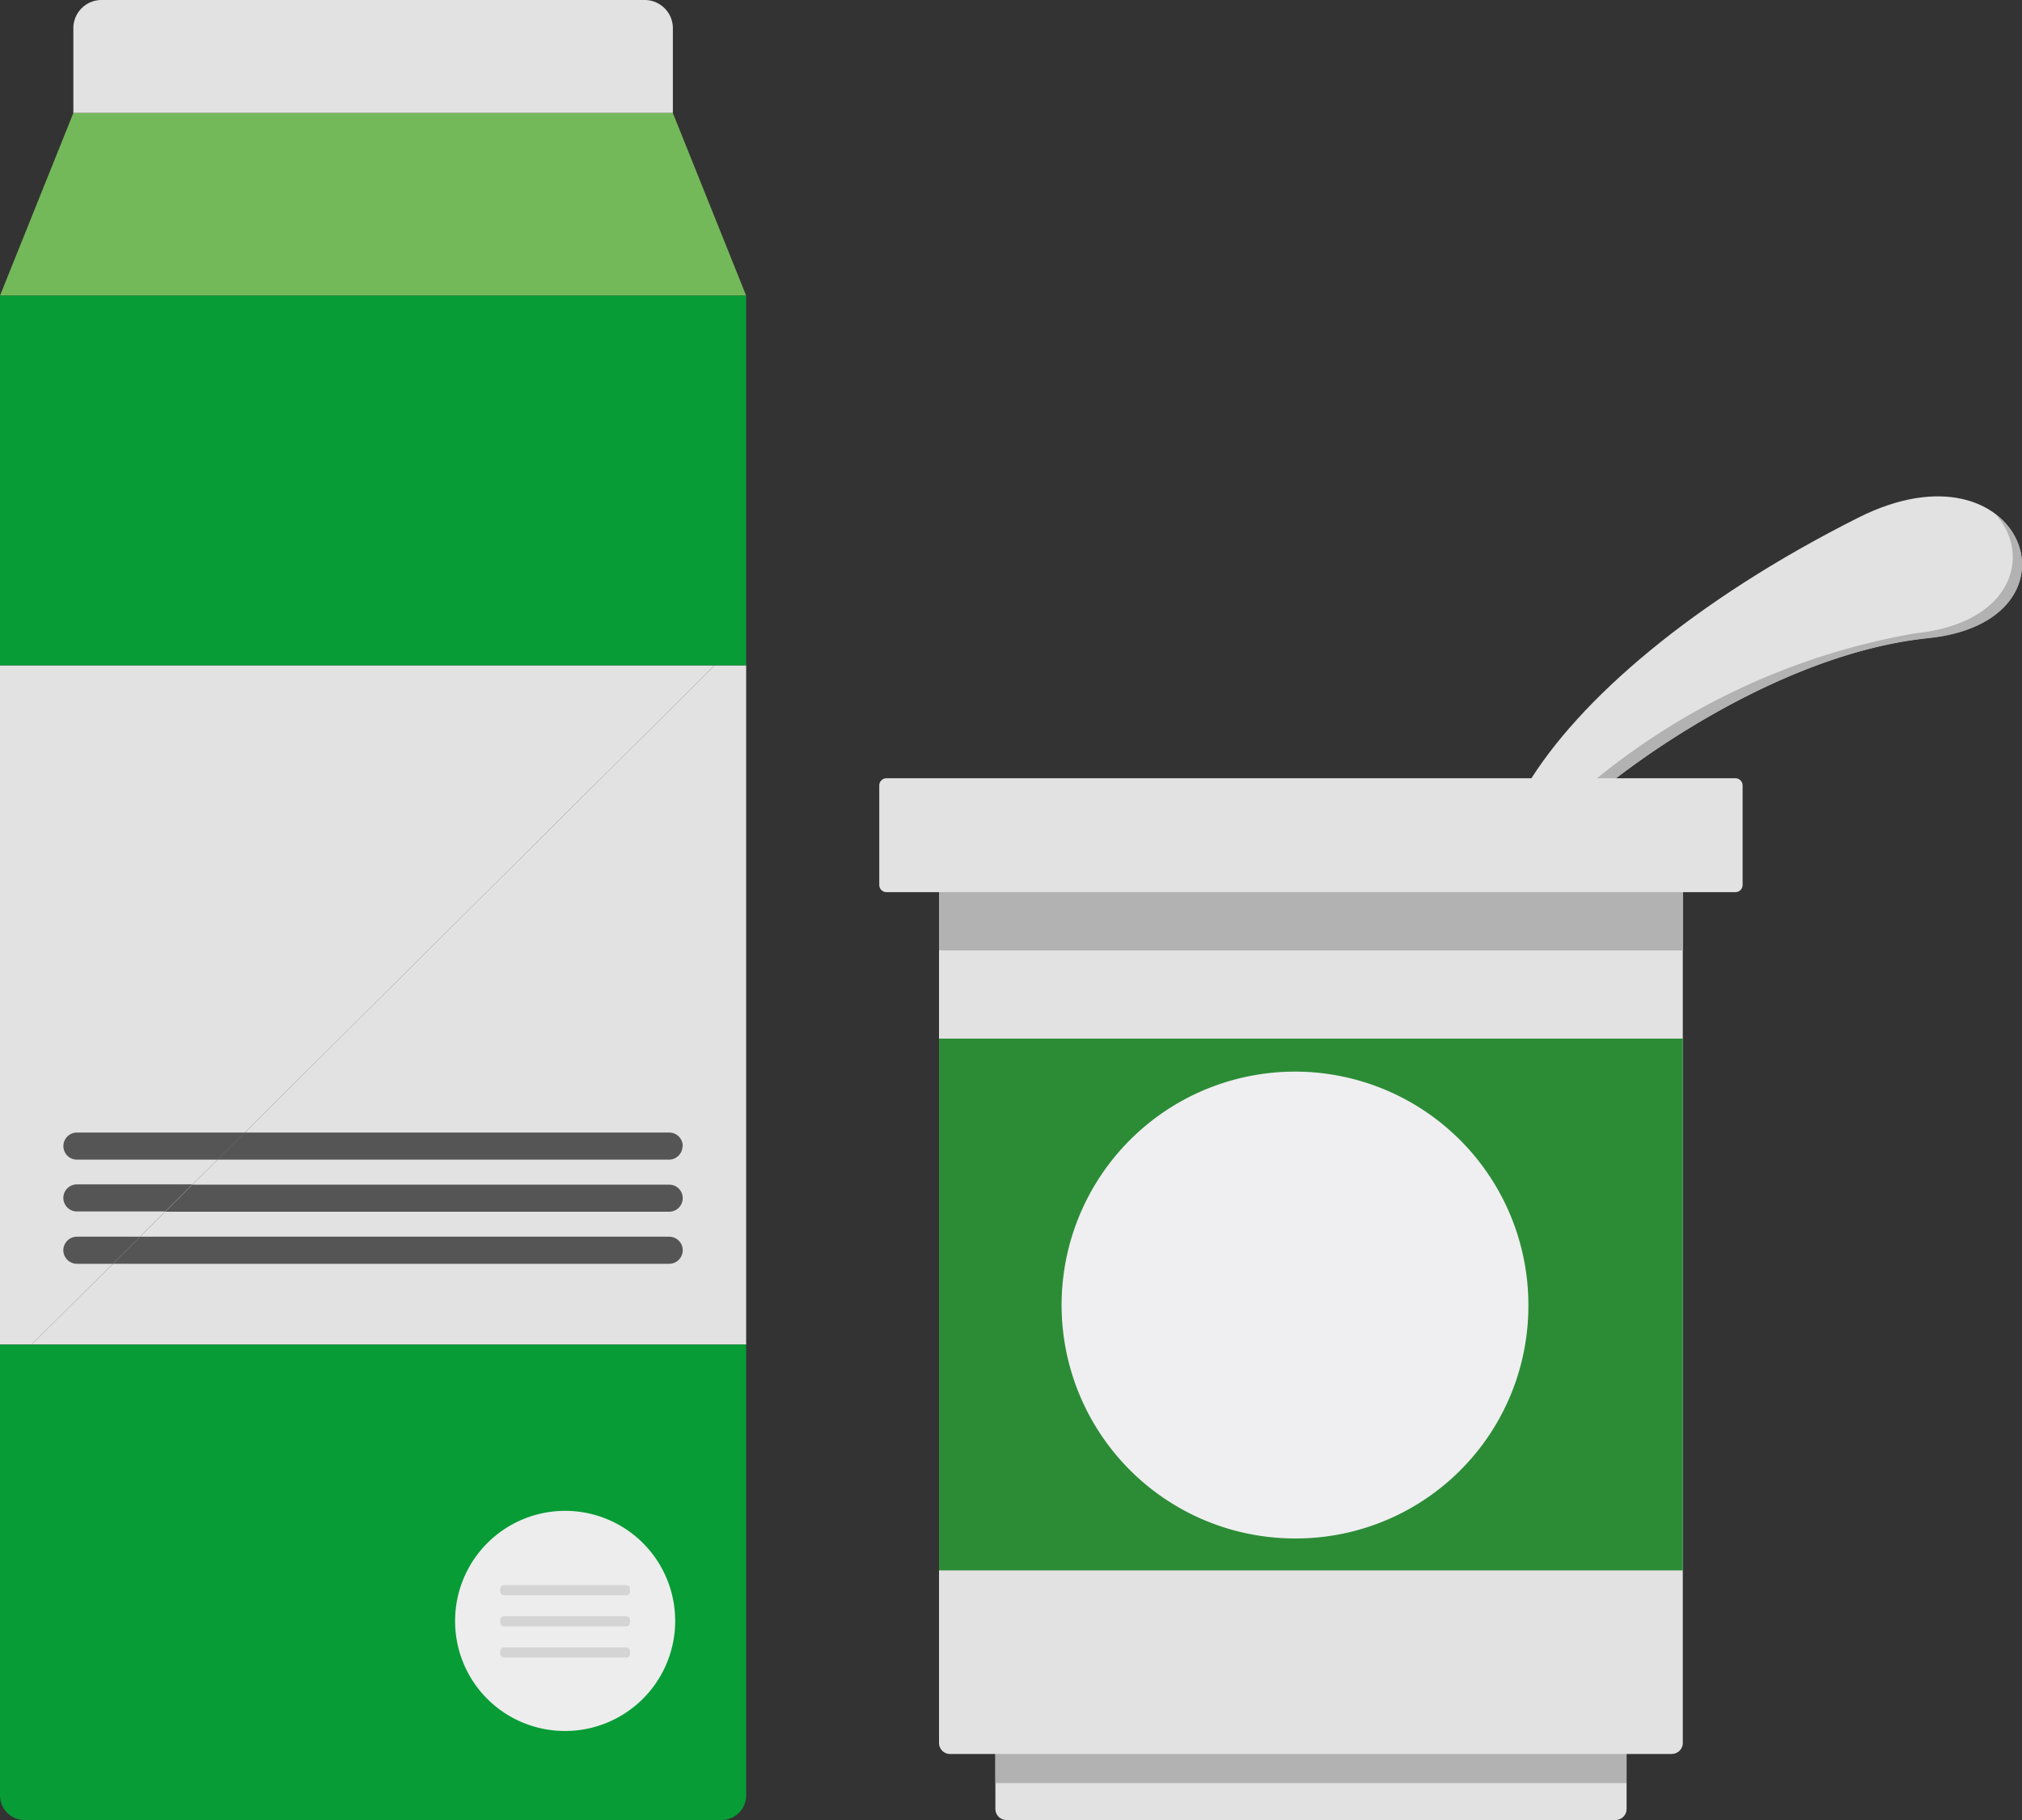 <svg xmlns="http://www.w3.org/2000/svg" xmlns:xlink="http://www.w3.org/1999/xlink" width="40" height="36" viewBox="0 0 40 36">
  <rect x="0" y="0" width="40" height="36" fill="#333333" stroke="none"/>
  <defs>
    <clipPath id="clip-path">
      <rect id="Rechteck_187" data-name="Rechteck 187" width="14.761" height="36" fill="none"/>
    </clipPath>
    <clipPath id="clip-path-2">
      <rect id="Rechteck_191" data-name="Rechteck 191" width="22.606" height="26.182" fill="none"/>
    </clipPath>
  </defs>
  <g id="Gruppe_468" data-name="Gruppe 468" transform="translate(-455.154 -304)">
    <g id="Gruppe_465" data-name="Gruppe 465" transform="translate(455.154 304)">
      <path id="Pfad_343" data-name="Pfad 343" d="M0,364.71v13.435H.624L14.137,364.71Z" transform="translate(0 -351.549)" fill="#e2e2e2"/>
      <path id="Pfad_344" data-name="Pfad 344" d="M30.718,364.71,17.205,378.145H31.342V364.71Z" transform="translate(-16.581 -351.549)" fill="#e2e2e2"/>
      <g id="Gruppe_464" data-name="Gruppe 464">
        <g id="Gruppe_463" data-name="Gruppe 463" clip-path="url(#clip-path)">
          <path id="Pfad_345" data-name="Pfad 345" d="M51.827,2.236H39.967V.557A.558.558,0,0,1,40.527,0h10.74a.558.558,0,0,1,.56.557Z" transform="translate(-38.516)" fill="#e2e2e2"/>
          <path id="Pfad_346" data-name="Pfad 346" d="M13.311,61.961H1.451L0,65.573H14.761Z" transform="translate(0 -59.725)" fill="#74b959"/>
          <rect id="Rechteck_186" data-name="Rechteck 186" width="14.761" height="7.312" transform="translate(0 5.849)" fill="#079c36"/>
          <path id="Pfad_347" data-name="Pfad 347" d="M0,745.939a.487.487,0,0,0,.488.485H14.273a.487.487,0,0,0,.488-.485V737.02H0Z" transform="translate(0 -710.424)" fill="#079c36"/>
          <path id="Pfad_348" data-name="Pfad 348" d="M248.057,830.9a2.177,2.177,0,1,1,2.177,2.165,2.171,2.171,0,0,1-2.177-2.165" transform="translate(-239.054 -798.826)" fill="#ededed"/>
          <path id="Pfad_349" data-name="Pfad 349" d="M275.161,869.073h-2.417a.075.075,0,0,1-.075-.075v-.05a.075.075,0,0,1,.075-.075h2.417a.075.075,0,0,1,.075.075V869a.075.075,0,0,1-.075.075" transform="translate(-262.773 -837.519)" fill="#d4d4d4"/>
          <path id="Pfad_350" data-name="Pfad 350" d="M275.161,886.147h-2.417a.075.075,0,0,1-.075-.075v-.05a.075.075,0,0,1,.075-.075h2.417a.075.075,0,0,1,.075.075v.05a.075.075,0,0,1-.075.075" transform="translate(-262.773 -853.977)" fill="#d4d4d4"/>
          <path id="Pfad_351" data-name="Pfad 351" d="M275.161,903.22h-2.417a.075.075,0,0,1-.075-.075v-.05a.075.075,0,0,1,.075-.075h2.417a.075.075,0,0,1,.075.075v.05a.075.075,0,0,1-.075.075" transform="translate(-262.773 -870.434)" fill="#d4d4d4"/>
          <path id="Pfad_352" data-name="Pfad 352" d="M34.806,620.785a.268.268,0,1,0,0,.536h2.781l.539-.536Z" transform="translate(-33.284 -598.383)" fill="#555"/>
          <path id="Pfad_353" data-name="Pfad 353" d="M127.8,621.053a.269.269,0,0,0-.269-.268h-8.4l-.539.536h8.934a.269.269,0,0,0,.269-.268" transform="translate(-114.293 -598.383)" fill="#555"/>
          <path id="Pfad_354" data-name="Pfad 354" d="M100.015,649.873a.268.268,0,1,0,0-.536H90.584l-.539.536Z" transform="translate(-86.777 -625.905)" fill="#555"/>
          <path id="Pfad_355" data-name="Pfad 355" d="M34.537,649.6h0a.269.269,0,0,0,.269.268h1.745l.539-.536H34.806a.269.269,0,0,0-.269.268" transform="translate(-33.284 -625.905)" fill="#555"/>
          <path id="Pfad_356" data-name="Pfad 356" d="M72.5,678.425a.268.268,0,1,0,0-.536H62.033l-.539.536Z" transform="translate(-59.262 -653.427)" fill="#555"/>
          <path id="Pfad_357" data-name="Pfad 357" d="M34.537,678.156a.269.269,0,0,0,.269.268h.709l.539-.536H34.806a.269.269,0,0,0-.269.268" transform="translate(-33.284 -653.426)" fill="#555"/>
        </g>
      </g>
    </g>
    <g id="Gruppe_467" data-name="Gruppe 467" transform="translate(472.548 313.818)">
      <g id="Gruppe_466" data-name="Gruppe 466" clip-path="url(#clip-path-2)">
        <path id="Pfad_358" data-name="Pfad 358" d="M132.847,5.709h1.588S137.54,3.14,140.781,2.8,142.672-1.224,139.4.421s-5.537,3.609-6.55,5.289" transform="translate(-120.032 0)" fill="#e2e2e2"/>
        <path id="Pfad_359" data-name="Pfad 359" d="M153.5,3.573c.728.785.383,2.166-1.589,2.368a13.681,13.681,0,0,0-6.447,3h.371s3.105-2.569,6.346-2.905c2.046-.212,2.261-1.761,1.318-2.461" transform="translate(-131.428 -3.23)" fill="#b2b2b2"/>
        <path id="Pfad_360" data-name="Pfad 360" d="M36.078,248.344H24.033a.219.219,0,0,1-.22-.218v-2.394H36.3v2.394a.219.219,0,0,1-.22.218" transform="translate(-21.516 -222.162)" fill="#e2e2e2"/>
        <rect id="Rechteck_188" data-name="Rechteck 188" width="12.485" height="1.883" transform="translate(2.297 23.569)" fill="#b2b2b2"/>
        <path id="Pfad_361" data-name="Pfad 361" d="M26.753,96.823H12.476a.218.218,0,0,1-.219-.217V79.58H26.971V96.605a.218.218,0,0,1-.219.217" transform="translate(-11.075 -71.947)" fill="#e2e2e2"/>
        <rect id="Rechteck_189" data-name="Rechteck 189" width="14.714" height="1.348" transform="translate(1.182 7.633)" fill="#b2b2b2"/>
        <path id="Pfad_362" data-name="Pfad 362" d="M16.936,60.383H.143A.143.143,0,0,1,0,60.241V58.272a.143.143,0,0,1,.143-.142H16.936a.143.143,0,0,1,.143.142v1.969a.143.143,0,0,1-.143.142" transform="translate(0 -52.554)" fill="#e2e2e2"/>
        <rect id="Rechteck_190" data-name="Rechteck 190" width="14.714" height="10.519" transform="translate(1.182 10.726)" fill="#2c8c36"/>
        <path id="Pfad_363" data-name="Pfad 363" d="M46.617,123.771A4.617,4.617,0,1,0,42,128.362a4.6,4.6,0,0,0,4.617-4.591" transform="translate(-33.776 -107.749)" fill="#efeff1"/>
      </g>
    </g>
  </g>
</svg>
